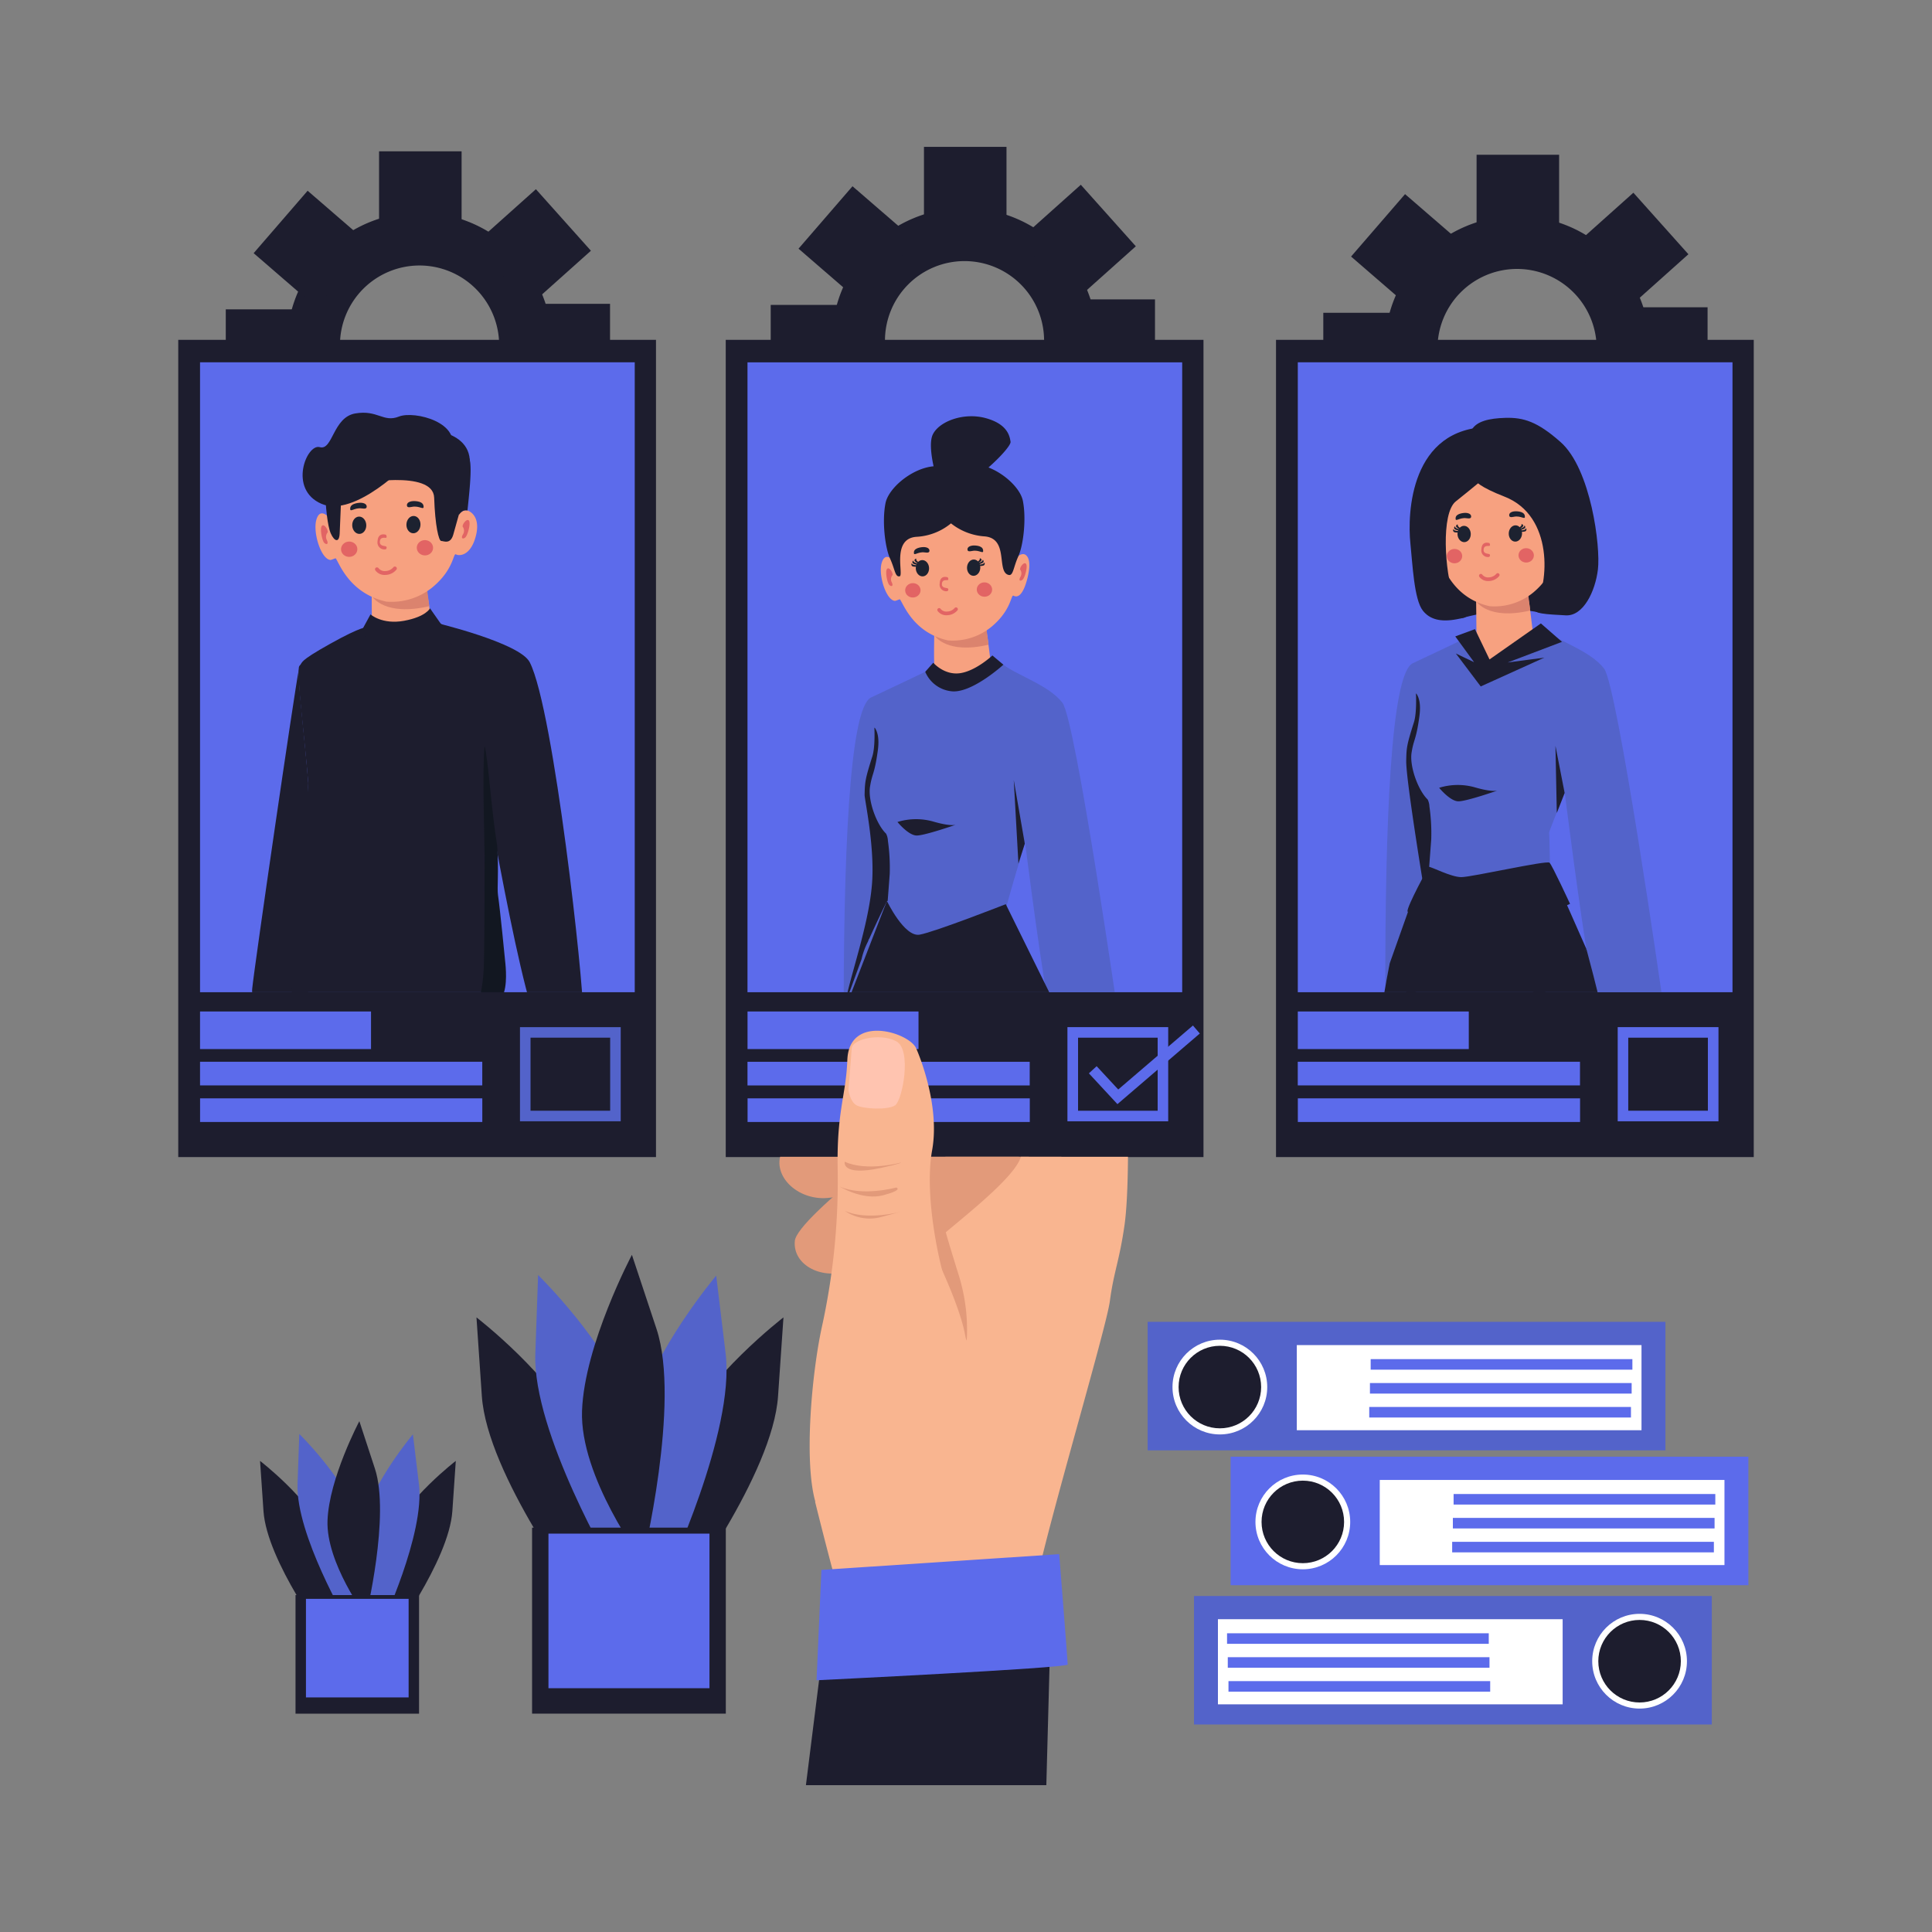 <?xml version="1.0"?>
<svg xmlns="http://www.w3.org/2000/svg" xmlns:xlink="http://www.w3.org/1999/xlink" viewBox="0 0 500 500">
  <rect x="0" y="0" width="500" height="500" fill="#808080" stroke="none"/>
  <defs>
    <style>.cls-1{fill:none;}.cls-2{fill:#1d1d2e;}.cls-3{fill:#ffa96e;}.cls-4{fill:#5363ca;}.cls-5{fill:#fff;}.cls-6{fill:#5c6beb;}.cls-7{clip-path:url(#clip-path);}.cls-8{fill:#f7a180;}.cls-9{fill:#db836e;}.cls-10{fill:#e26464;}.cls-11{fill:#1d2230;}.cls-12{fill:#5e1935;}.cls-13{fill:#121721;}.cls-14{clip-path:url(#clip-path-2);}.cls-15{clip-path:url(#clip-path-3);}.cls-16{clip-path:url(#clip-path-4);}.cls-17{fill:#e29a7a;}.cls-18{fill:#f9b590;}.cls-19{fill:#ffc4b0;}</style>
    <clipPath id="clip-path">
      <rect class="cls-1" x="51.77" y="93.76" width="112.5" height="163.02"/>
    </clipPath>
    <clipPath id="clip-path-2">
      <rect class="cls-1" x="335.87" y="93.76" width="112.5" height="163.02"/>
    </clipPath>
    <clipPath id="clip-path-3">
      <rect class="cls-1" x="193.45" y="93.77" width="112.5" height="163.02"/>
    </clipPath>
    <clipPath id="clip-path-4">
      <polyline class="cls-1" points="301.15 458.23 187.24 458.23 187.24 299.37 301.15 299.37"/>
    </clipPath>
  </defs>
  <g id="Layer_11">
    <path class="cls-2" d="M108.59,123.63a34.33,34.33,0,1,1,34.32-34.32A34.36,34.36,0,0,1,108.59,123.63Zm0-54.92a20.6,20.6,0,1,0,20.59,20.6A20.62,20.62,0,0,0,108.59,68.71Z"/>
    <rect class="cls-2" x="98.1" y="39.16" width="21.36" height="21.36"/>
    <rect class="cls-2" x="127.18" y="53.36" width="21.36" height="21.36" transform="translate(93.7 -81.41) rotate(48.2)"/>
    <rect class="cls-2" x="70.02" y="53.74" width="21.36" height="21.36" transform="translate(182.22 45.52) rotate(130.85)"/>
    <rect class="cls-3" x="98.2" y="116.48" width="21.36" height="21.36"/>
    <rect class="cls-3" x="127.28" y="106.85" width="21.36" height="21.36" transform="translate(-41.61 142.02) rotate(-48.2)"/>
    <rect class="cls-3" x="70.12" y="106.47" width="21.36" height="21.36" transform="translate(45.03 254.89) rotate(-130.85)"/>
    <rect class="cls-2" x="58.44" y="80.06" width="21.36" height="21.36" transform="translate(159.85 21.62) rotate(90)"/>
    <rect class="cls-2" x="136.52" y="78.63" width="21.36" height="21.36" transform="translate(236.51 -57.89) rotate(90)"/>
    <path class="cls-2" d="M249.61,122.48a34.32,34.32,0,1,1,34.33-34.32A34.35,34.35,0,0,1,249.61,122.48Zm0-54.91a20.59,20.59,0,1,0,20.6,20.59A20.6,20.6,0,0,0,249.61,67.57Z"/>
    <rect class="cls-2" x="239.12" y="38.01" width="21.36" height="21.36"/>
    <rect class="cls-2" x="268.2" y="52.21" width="21.36" height="21.36" transform="translate(139.87 -186.92) rotate(48.2)"/>
    <rect class="cls-2" x="211.04" y="52.6" width="21.36" height="21.36" transform="translate(414.61 -63.06) rotate(130.85)"/>
    <rect class="cls-3" x="239.22" y="115.33" width="21.36" height="21.36"/>
    <rect class="cls-3" x="268.3" y="105.7" width="21.36" height="21.36" transform="translate(6.26 246.76) rotate(-48.2)"/>
    <rect class="cls-3" x="211.14" y="105.32" width="21.36" height="21.36" transform="translate(279.16 359.66) rotate(-130.85)"/>
    <rect class="cls-2" x="199.46" y="78.91" width="21.36" height="21.36" transform="translate(299.73 -120.55) rotate(90)"/>
    <rect class="cls-2" x="277.55" y="77.48" width="21.36" height="21.36" transform="translate(376.39 -200.07) rotate(90)"/>
    <path class="cls-2" d="M392.63,124.52A34.32,34.32,0,1,1,427,90.2,34.36,34.36,0,0,1,392.63,124.52Zm0-54.92a20.6,20.6,0,1,0,20.59,20.6A20.62,20.62,0,0,0,392.63,69.6Z"/>
    <rect class="cls-2" x="382.14" y="40.05" width="21.36" height="21.36"/>
    <rect class="cls-2" x="411.22" y="54.25" width="21.36" height="21.36" transform="translate(189.07 -292.84) rotate(48.2)"/>
    <rect class="cls-2" x="354.06" y="54.64" width="21.36" height="21.36" transform="translate(652.7 -167.87) rotate(130.85)"/>
    <rect class="cls-3" x="382.23" y="117.37" width="21.36" height="21.36"/>
    <rect class="cls-3" x="411.31" y="107.74" width="21.36" height="21.36" transform="translate(52.43 354.05) rotate(-48.2)"/>
    <rect class="cls-3" x="354.15" y="107.36" width="21.36" height="21.36" transform="translate(514.17 471.22) rotate(-130.85)"/>
    <rect class="cls-2" x="342.47" y="80.95" width="21.36" height="21.36" transform="translate(444.78 -261.52) rotate(90)"/>
    <rect class="cls-2" x="420.56" y="79.52" width="21.36" height="21.36" transform="translate(521.44 -341.04) rotate(90)"/>
    <rect class="cls-4" x="309.01" y="413.04" width="134" height="33.26"/>
    <rect class="cls-5" x="315.2" y="419.05" width="89.21" height="22.03"/>
    <rect class="cls-6" x="317.56" y="422.69" width="67.73" height="2.73"/>
    <rect class="cls-6" x="317.75" y="428.88" width="67.73" height="2.73"/>
    <rect class="cls-6" x="317.93" y="435.07" width="67.73" height="2.73"/>
    <circle class="cls-5" cx="424.32" cy="429.92" r="12.26"/>
    <circle class="cls-2" cx="424.32" cy="429.92" r="10.68"/>
    <rect class="cls-6" x="318.47" y="377" width="134" height="33.26" transform="translate(770.95 787.25) rotate(-180)"/>
    <rect class="cls-5" x="357.07" y="383" width="89.21" height="22.03" transform="translate(803.36 788.04) rotate(-180)"/>
    <rect class="cls-6" x="376.19" y="386.64" width="67.73" height="2.73" transform="translate(820.11 776.02) rotate(-180)"/>
    <rect class="cls-6" x="376.01" y="392.84" width="67.73" height="2.73" transform="translate(819.74 788.4) rotate(-180)"/>
    <rect class="cls-6" x="375.83" y="399.03" width="67.73" height="2.73" transform="translate(819.38 800.78) rotate(-180)"/>
    <circle class="cls-5" cx="337.17" cy="393.87" r="12.26"/>
    <circle class="cls-2" cx="337.17" cy="393.87" r="10.68"/>
    <rect class="cls-4" x="297.01" y="342.1" width="134" height="33.26" transform="translate(728.02 717.45) rotate(-180)"/>
    <rect class="cls-5" x="335.61" y="348.1" width="89.21" height="22.03" transform="translate(760.43 718.24) rotate(-180)"/>
    <rect class="cls-6" x="354.72" y="351.75" width="67.73" height="2.73" transform="translate(777.18 706.22) rotate(-180)"/>
    <rect class="cls-6" x="354.54" y="357.94" width="67.73" height="2.73" transform="translate(776.81 718.6) rotate(-180)"/>
    <rect class="cls-6" x="354.36" y="364.13" width="67.73" height="2.73" transform="translate(776.45 730.98) rotate(-180)"/>
    <circle class="cls-5" cx="315.7" cy="358.97" r="12.26"/>
    <circle class="cls-2" cx="315.7" cy="358.97" r="10.68"/>
    <path class="cls-2" d="M150.47,414.14s-24.38-32.49-25.77-52.84l-1.39-20.36s19.85,15.27,26.81,30.53S150.47,414.14,150.47,414.14Z"/>
    <path class="cls-4" d="M158.68,406.21s-20.86-35.44-20.14-55.84l.72-20.4s18.14,17.75,23.48,33.82S158.68,406.21,158.68,406.21Z"/>
    <path class="cls-2" d="M175.59,414.14S200,381.65,201.36,361.3l1.4-20.36s-19.85,15.27-26.82,30.53S175.59,414.14,175.59,414.14Z"/>
    <path class="cls-4" d="M172.51,408.11s17.74-37.53,15.29-57.76l-2.45-20.22s-16.54,19.61-20.49,36.19S172.51,408.11,172.51,408.11Z"/>
    <path class="cls-2" d="M166.26,404s10-41,3.63-60.12l-6.35-19.13s-12.3,23.23-12.91,40.37S166.26,404,166.26,404Z"/>
    <rect class="cls-2" x="137.7" y="395.35" width="50.14" height="48.14"/>
    <rect class="cls-6" x="141.94" y="396.9" width="41.67" height="40.01"/>
    <path class="cls-2" d="M84.62,424.78s-15.54-20.72-16.43-33.7l-.89-13S80,387.84,84.4,397.57,84.62,424.78,84.62,424.78Z"/>
    <path class="cls-4" d="M89.85,419.72S76.56,397.12,77,384.11l.46-13s11.57,11.32,15,21.56S89.85,419.72,89.85,419.72Z"/>
    <path class="cls-2" d="M100.64,424.78s15.54-20.72,16.43-33.7l.89-13s-12.66,9.74-17.1,19.47S100.64,424.78,100.64,424.78Z"/>
    <path class="cls-4" d="M98.67,420.93S110,397,108.42,384.1l-1.56-12.9s-10.55,12.52-13.07,23.08S98.67,420.93,98.67,420.93Z"/>
    <path class="cls-2" d="M94.69,418.29S101.05,392.15,97,380l-4-12.2s-7.85,14.81-8.24,25.74S94.69,418.29,94.69,418.29Z"/>
    <rect class="cls-2" x="76.48" y="412.8" width="31.97" height="30.7"/>
    <rect class="cls-6" x="79.18" y="413.78" width="26.57" height="25.51"/>
    <rect class="cls-2" x="46.13" y="87.95" width="123.64" height="211.5"/>
    <g class="cls-7">
      <rect class="cls-6" x="51.77" y="93.76" width="112.5" height="163.02"/>
      <path class="cls-8" d="M111.86,163.11c-.34-2.64-.85-7-1-7.71l-.66-4.07-14,1.52s0,9.18.12,12.13c.28,7,10,5.05,13.86,2.54C110.79,165.87,111.35,164.38,111.86,163.11Z"/>
      <path class="cls-9" d="M96.23,154.26l.14.17s3.18,5.15,14.72,2.45l-.68-5.39Z"/>
      <path class="cls-8" d="M100,155.7a16.74,16.74,0,0,0,12-3.77c5.53-4.63,5.25-8.87,6-8.46.94.51,3.9.33,5.19-4.92,1.15-4.68-1.35-6.28-2.42-6.49a2,2,0,0,0-1.41.5s2.16-23-15.37-24c-21.81-1.3-20.21,18.57-19.14,25.12,0,0-2.11-2.37-3,.93s1.26,10.15,3.69,10.31c.21,0,1.3-.49,1.35-.42C87.75,145.63,90.4,153.62,100,155.7Z"/>
      <path class="cls-10" d="M84.81,137.77a1.77,1.77,0,0,0-.25,1.94c.54,1.08,0,1.36-.61.81s-1.21-3.73-.66-4.41S84.91,137,84.81,137.77Z"/>
      <path class="cls-10" d="M119.72,136.27a1.77,1.77,0,0,1,.11,2c-.62,1-.1,1.35.55.85s1.48-3.63,1-4.35S119.68,135.53,119.72,136.27Z"/>
      <path class="cls-10" d="M99.78,148.79h-.06a2.92,2.92,0,0,1-2.57-1.17.49.49,0,0,1,.25-.76h0a.51.51,0,0,1,.57.19,2,2,0,0,0,1.73.74,2.8,2.8,0,0,0,2.12-1,.49.49,0,0,1,.62-.1h0a.49.49,0,0,1,.14.75A3.76,3.76,0,0,1,99.78,148.79Z"/>
      <ellipse class="cls-10" cx="109.96" cy="141.75" rx="1.98" ry="2.11" transform="translate(-36.71 245.05) rotate(-87.35)"/>
      <path class="cls-11" d="M106.83,129.69s2.53-.19,2.77,1.2-1-.14-3,.29c-.88.19-1.28.11-1.29-.43C105.3,129.8,106.69,129.71,106.83,129.69Z"/>
      <ellipse class="cls-11" cx="106.99" cy="135.75" rx="2.24" ry="1.82" transform="translate(-33.55 236.37) rotate(-87.35)"/>
      <ellipse class="cls-10" cx="90.33" cy="142" rx="2.11" ry="1.98" transform="matrix(1, -0.04, 0.04, 1, -5.64, 3.75)"/>
      <path class="cls-11" d="M93.33,130.11s-2.54,0-2.69,1.37,1-.2,3,.1c.89.14,1.28,0,1.26-.5C94.86,130.13,93.47,130.12,93.33,130.11Z"/>
      <ellipse class="cls-11" cx="92.96" cy="135.94" rx="1.82" ry="2.24" transform="translate(-5.39 3.85) rotate(-2.31)"/>
      <path class="cls-10" d="M99.91,138.41s-2.07-.79-2.2,1.66a1.8,1.8,0,0,0,2.12,2.09.5.5,0,0,0,.19-.62c-.18-.41-1.82,0-1.71-1.39s1.45-.83,1.67-1S99.91,138.41,99.91,138.41Z"/>
      <path class="cls-12" d="M110.23,167.52h0a.42.42,0,0,0,0,.1A1,1,0,0,1,110.23,167.52Z"/>
      <path class="cls-2" d="M108.59,114.66s3-3.53,5.29-3,6.75,2,7.58,6.4-1.72,11.73-2.74,15.25c-.13.46-1.31,4.73-1.43,5.11-.77,2.55-2.45,1.58-3.1,1.58s-1.59-4-1.83-11.2c-.25-7.41-19.94-3.58-19.94-3.58S105.91,114.93,108.59,114.66Z"/>
      <path class="cls-2" d="M118.72,133.33s.67-1.08,1.44-1.2a1.51,1.51,0,0,1,.82,0c.42-4.12,1.12-10.06.66-12.75-.56-3.33-3.33-.65-4.55-.07C119.42,125.74,118.72,133.33,118.72,133.33Z"/>
      <path class="cls-2" d="M105.81,119.59S91.94,134.11,83.23,130.4s-3.87-15.65-.48-14.68S86.13,108,91.94,107s7.26,2.42,11.29.81,16.62,1.61,13.39,9S105.81,119.59,105.81,119.59Z"/>
      <path class="cls-2" d="M84.34,130.74s.36,5.27,1.27,7.32,2.18,2.54,2.3,0,.4-9.09.4-9.51S84,128.57,84.34,130.74Z"/>
      <path class="cls-2" d="M79.68,257.52s.95-30.73,1-30.73c.7-8.59-1.33-17.54-.89-24.11-.77-10.09-2.66-25.43-2.46-29.41-1.11,5.58-11.5,76.83-12.06,82.62C64.63,262.31,75.61,258.14,79.68,257.52Z"/>
      <path class="cls-2" d="M127.85,220.08c2.21-5.5,6.29-47.94,6.29-47.94l-3.94-1.44-.69-1.53s-15.18-7.4-17.58-8.88c0,0-2,3.6-9.38,7.4L95,162.32s-1.21-.37-9.6,4.32-6.91,4.69-7.9,5.68,1.4,19,2.27,30.36c-1.21,18-4.33,52.48-4.24,54.55.55,12.36,49.37,6.15,53.81,1.53S125.63,225.59,127.85,220.08Z"/>
      <path class="cls-2" d="M112.57,161.12s22,5.23,24.53,10.28c6.3,12.32,14.09,84.56,13.72,89.75-.14,2-7.82,5.34-10.4,5.56-4.26.37-16.46-72.59-16.46-72.59S120.72,167.6,112.57,161.12Z"/>
      <polygon class="cls-13" points="77.49 172.32 77.49 172.32 77.49 172.32 77.49 172.32"/>
      <path class="cls-13" d="M128.88,231.63c-.27-1.94.24-5.79-.2-12.71-1.57-9.55-2.34-22.57-3.27-25.89-.64,5.94,0,25.14,0,28.56,0,4.25,0,19.41-.16,27.37s-1.85,11.66-1.85,11.66,3.89,0,5.93-1.86,1.66-7.39,1.48-9.24S129.44,235.51,128.88,231.63Z"/>
      <path class="cls-2" d="M95.89,159l-2.18,4s2.77,5.66,8.17,5.82,12.4-7.11,12.4-7.11l-3-4.28s-1,2.18-6.7,3.23S95.89,159,95.89,159Z"/>
    </g>
    <rect class="cls-6" x="51.77" y="261.77" width="44.25" height="9.73"/>
    <rect class="cls-6" x="51.77" y="274.78" width="73.04" height="6.12"/>
    <rect class="cls-6" x="51.78" y="284.25" width="73.04" height="6.12"/>
    <path class="cls-4" d="M160.64,290.19H134.57V265.82h26.07Zm-23.34-2.74h20.61v-18.9H137.3Z"/>
    <rect class="cls-2" x="330.23" y="87.95" width="123.64" height="211.5"/>
    <rect class="cls-6" x="335.87" y="261.77" width="44.25" height="9.73"/>
    <rect class="cls-6" x="335.86" y="274.78" width="73.04" height="6.12"/>
    <rect class="cls-6" x="335.88" y="284.25" width="73.04" height="6.12"/>
    <path class="cls-6" d="M444.74,290.19H418.66V265.82h26.08Zm-23.35-2.74H442v-18.9H421.39Z"/>
    <g class="cls-14">
      <rect class="cls-6" x="335.87" y="93.76" width="112.5" height="163.02"/>
      <path class="cls-2" d="M378.48,159.93s11.59-3.39,19.95-1.39a26.16,26.16,0,0,0,2.94-25.88c-6.24-14.71-11.41-17-20.59-15.3S365.77,152.16,378.48,159.93Z"/>
      <path class="cls-8" d="M396.74,163.88c-.32-2.49-.8-6.6-.91-7.28l-.61-3.84L382,154.19s.12,8.67.12,11.45c0,10,9.46,4.77,13.08,2.4C395.73,166.49,396.26,165.08,396.74,163.88Z"/>
      <path class="cls-9" d="M382,155.53l.13.16s3,4.86,13.89,2.31l-.64-5.09Z"/>
      <path class="cls-8" d="M385.55,156.89a15.79,15.79,0,0,0,11.28-3.57c5.21-4.36,4.95-8.37,5.68-8,.89.49,2.4.26,3.62-4.69,1.08-4.42,0-5.88-1-6.08a1.88,1.88,0,0,0-1.34.47s2-21.7-14.5-22.69c-20.59-1.24-19.08,17.52-18.07,23.7,0,0-2-2.23-2.85.88s1.18,9.58,3.48,9.73c.2,0,1.23-.46,1.27-.4C374,147.38,376.49,154.92,385.55,156.89Z"/>
      <path class="cls-10" d="M371.21,140a1.67,1.67,0,0,0-.24,1.84c.52,1,0,1.28-.58.76s-1.14-3.53-.62-4.17S371.3,139.27,371.21,140Z"/>
      <path class="cls-10" d="M404.16,138.54a1.68,1.68,0,0,1,.11,1.85c-.59,1-.1,1.28.52.81s1.39-3.43.93-4.11S404.13,137.85,404.16,138.54Z"/>
      <path class="cls-10" d="M385.34,150.37h-.06a2.76,2.76,0,0,1-2.43-1.1.47.47,0,0,1,.25-.72h0a.47.47,0,0,1,.53.18,1.86,1.86,0,0,0,1.63.69,2.64,2.64,0,0,0,2-.93.47.47,0,0,1,.58-.09h0a.46.46,0,0,1,.13.71A3.63,3.63,0,0,1,385.34,150.37Z"/>
      <ellipse class="cls-10" cx="394.95" cy="143.71" rx="1.86" ry="1.99" transform="translate(233.16 531.61) rotate(-87.35)"/>
      <path class="cls-11" d="M392,132.33s2.39-.18,2.62,1.14-.95-.14-2.82.27c-.84.18-1.21.1-1.22-.4C390.55,132.44,391.86,132.35,392,132.33Z"/>
      <ellipse class="cls-11" cx="392.15" cy="138.06" rx="2.11" ry="1.72" transform="translate(236.14 523.41) rotate(-87.35)"/>
      <path class="cls-11" d="M392.94,136.74s1-.7.82-1,.77.09.37.53S393.17,137.1,392.94,136.74Z"/>
      <path class="cls-11" d="M393.34,136.87s1.14-.34,1.14-.73.58.38,0,.67S393.36,137.32,393.34,136.87Z"/>
      <path class="cls-11" d="M393.63,137.27s1.12-.05,1.24-.45.39.54-.17.7S393.49,137.74,393.63,137.27Z"/>
      <ellipse class="cls-10" cx="376.42" cy="143.95" rx="1.99" ry="1.86" transform="translate(-5.49 15.26) rotate(-2.31)"/>
      <path class="cls-11" d="M379.25,132.73s-2.4,0-2.54,1.29.94-.19,2.83.1c.85.13,1.21,0,1.19-.48C380.69,132.74,379.38,132.74,379.25,132.73Z"/>
      <ellipse class="cls-11" cx="378.9" cy="138.23" rx="1.72" ry="2.11" transform="translate(-5.25 15.35) rotate(-2.31)"/>
      <path class="cls-11" d="M378.15,136.86s-1-.64-.88-1-.77.14-.34.55S377.94,137.22,378.15,136.86Z"/>
      <path class="cls-11" d="M377.76,137s-1.16-.27-1.18-.66-.56.42,0,.68S377.77,137.46,377.76,137Z"/>
      <path class="cls-11" d="M377.5,137.43s-1.12,0-1.28-.38-.35.57.23.7S377.66,137.89,377.5,137.43Z"/>
      <path class="cls-10" d="M385.47,140.56s-2-.74-2.08,1.57a1.7,1.7,0,0,0,2,2,.48.48,0,0,0,.18-.6c-.17-.37-1.71,0-1.61-1.3s1.37-.78,1.58-1S385.47,140.56,385.47,140.56Z"/>
      <path class="cls-2" d="M383,122.26s-6.32,1.31,6.39,6.28,11.53,22.42,7.8,28.63c-1.05,1.77,3.44,1.8,8,2.08s7.67-6.19,8.35-11.89c.71-5.88-1.8-26-9.65-32.94-6-5.33-9.64-6.41-14.31-6.28-4.25.12-7.46.89-8.71,3.11S380.91,121,383,122.26Z"/>
      <path class="cls-2" d="M387,121.37s-6.32,5.29-10.23,8.38-2.82,18.31-.65,24.41,5.5,5.19,1.05,6.07-7.2,0-8.94-2.2c-2.28-2.9-2.66-12.05-3.22-17.37-.82-7.77-.06-30,20.48-30.17C394.68,110.44,387,121.37,387,121.37Z"/>
      <path class="cls-4" d="M359.67,249.23c.53.75,1.11,1.49,1.71,2.23,3.23-8.47,8.22-21.79,9.75-21.49,2.33.47,13.23-55.18,13.7-59.6l-.12-.47L379.64,165s-9.67,4.63-14,6.64c-5.77,2.65-7.16,42.83-7.12,83.82C359.18,251.6,359.67,249.23,359.67,249.23Z"/>
      <path class="cls-4" d="M365.49,178.64s2.74.75,1.86,6.87-2.33,7.69-2.91,11.3,2.6,7.77,5,10.1.16,24.24.16,24.24,5.4,4.57,8,4.57,23.58-8.65,23.58-8.65-.16-11-.28-11.51S411,190.4,411,190.4l-2.33-10.25Z"/>
      <path class="cls-4" d="M402.53,185.63s9,75.53,11.51,75.64,15.77-1.75,16-4.08c0,0-11.42-79.63-14.91-84.17s-11.66-7.05-15.27-9.85c0,0-12.83,7.66-14.46,8.36s-10,11.88-10,11.88Z"/>
      <polygon class="cls-2" points="402.55 193.02 402.9 210.4 404.93 205.22 402.55 193.02"/>
      <path class="cls-2" d="M372.45,203.88a16.32,16.32,0,0,1,9.13-.15c4.78,1.4,6,.85,6,.85s-8,2.8-10.14,2.8S372.45,203.88,372.45,203.88Z"/>
      <path class="cls-2" d="M369.48,206.91c-2.44-2.33-4.74-8.55-4.16-12.16s1.16-3.12,2-9.24c.48-3.35-.12-5.09-.77-6l-.1,0s.26,4.94-.52,7.4c-1.91,6-1.93,6.65-2,9.94-.12,5.06,5.22,37.06,5.22,37.06l1.25-16.63a48.43,48.43,0,0,0-.47-8.58A4.48,4.48,0,0,0,369.48,206.91Z"/>
      <polygon class="cls-2" points="381.72 162.82 385.49 170.66 398.78 161.34 404.24 166.11 390.19 171.45 399.69 170.19 383.21 177.65 376.78 169.13 381.49 171.37 376.62 164.7 381.72 162.82"/>
      <path class="cls-2" d="M385.58,316.82l1.58-45.57s-18.76-9.79-27.49-22c0,0-5.36,25.86-5.36,47.18,0,4.61.23,11.83.58,20.41Z"/>
      <path class="cls-2" d="M365.05,234.12s9.18-.38,13.14-1.08,24.48-5.3,24.48-5.3l7.9,17.88-26.79,28s-20-12.23-24.11-24.35Z"/>
      <path class="cls-2" d="M409.77,316.82c1.14-8.54,2.43-17.69,3.25-21.81,1.75-8.74,2.44-28.66,1.75-32.5s-4.2-16.89-4.2-16.89l-29.7,23.88s-.58,26.78-.82,47.32Z"/>
      <path class="cls-2" d="M369.72,224.32s-5.69,10.38-5.45,11.54,10.57,3.92,12.43,3.92,20.77-1.44,29.62-5.87c0,0-4.6-9.95-5.3-10.64S380.87,227,378.19,227,370.53,224.32,369.72,224.32Z"/>
    </g>
    <rect class="cls-2" x="187.82" y="87.95" width="123.64" height="211.5"/>
    <rect class="cls-6" x="193.46" y="261.77" width="44.25" height="9.73"/>
    <rect class="cls-6" x="193.45" y="274.79" width="73.04" height="6.12"/>
    <rect class="cls-6" x="193.47" y="284.25" width="73.04" height="6.12"/>
    <path class="cls-6" d="M302.33,290.19H276.25V265.82h26.08ZM279,287.46H299.6V268.55H279Z"/>
    <g class="cls-15">
      <rect class="cls-6" x="193.45" y="93.77" width="112.5" height="163.02"/>
      <path class="cls-8" d="M256.55,172.73c-.32-2.49-.8-6.6-.91-7.28l-.61-3.84L241.81,163s-.24,8.69.12,11.45c.48,3.79,9.46,4.77,13.08,2.4C255.54,175.34,256.07,173.93,256.55,172.73Z"/>
      <path class="cls-9" d="M241.79,164.38l.14.16s3,4.86,13.89,2.31l-.64-5.09Z"/>
      <path class="cls-8" d="M245.36,165.74a15.8,15.8,0,0,0,11.28-3.57c5.21-4.36,4.95-8.37,5.67-8,.89.49,2.41.26,3.63-4.69,1.08-4.42,0-5.88-1-6.08a1.87,1.87,0,0,0-1.33.47s2-21.7-14.5-22.69C228.51,120,230,138.72,231,144.9c0,0-2-2.23-2.85.88s1.18,9.58,3.48,9.73c.2,0,1.22-.46,1.27-.4C233.8,156.23,236.3,163.77,245.36,165.74Z"/>
      <path class="cls-10" d="M231,148.81a1.67,1.67,0,0,0-.24,1.84c.51,1,0,1.28-.58.76s-1.14-3.53-.62-4.17S231.11,148.12,231,148.81Z"/>
      <path class="cls-10" d="M264,147.39a1.68,1.68,0,0,1,.11,1.85c-.59,1-.1,1.28.51.8s1.4-3.42.93-4.1S263.93,146.7,264,147.39Z"/>
      <path class="cls-10" d="M245.15,159.22h-.06a2.79,2.79,0,0,1-2.43-1.1.47.47,0,0,1,.24-.72h0a.48.48,0,0,1,.54.18,1.86,1.86,0,0,0,1.63.69,2.64,2.64,0,0,0,2-.93.47.47,0,0,1,.58-.09h0a.47.47,0,0,1,.13.71A3.63,3.63,0,0,1,245.15,159.22Z"/>
      <ellipse class="cls-10" cx="254.76" cy="152.56" rx="1.86" ry="1.99" transform="translate(90.6 400.01) rotate(-87.35)"/>
      <path class="cls-11" d="M251.8,141.18s2.39-.18,2.62,1.14-.95-.14-2.82.27c-.84.18-1.21.1-1.22-.4C250.36,141.29,251.67,141.2,251.8,141.18Z"/>
      <ellipse class="cls-11" cx="251.96" cy="146.91" rx="2.11" ry="1.72" transform="translate(93.58 391.81) rotate(-87.35)"/>
      <path class="cls-11" d="M252.75,145.59s1-.7.82-1,.77.09.37.53S253,145.94,252.75,145.59Z"/>
      <path class="cls-11" d="M253.15,145.72s1.14-.34,1.14-.73.58.38.05.67S253.16,146.17,253.15,145.72Z"/>
      <path class="cls-11" d="M253.43,146.12s1.12-.05,1.25-.45.39.54-.18.7S253.3,146.59,253.43,146.12Z"/>
      <ellipse class="cls-10" cx="236.23" cy="152.8" rx="1.99" ry="1.86" transform="translate(-5.95 9.62) rotate(-2.31)"/>
      <path class="cls-11" d="M239.06,141.58s-2.4,0-2.54,1.29.93-.19,2.83.1c.84.13,1.21,0,1.19-.48C240.5,141.59,239.19,141.59,239.06,141.58Z"/>
      <ellipse class="cls-11" cx="238.71" cy="147.08" rx="1.72" ry="2.11" transform="translate(-5.72 9.72) rotate(-2.31)"/>
      <path class="cls-11" d="M238,145.7s-1.05-.63-.88-1-.77.14-.34.55S237.75,146.07,238,145.7Z"/>
      <path class="cls-11" d="M237.57,145.86s-1.16-.27-1.19-.66-.55.42,0,.68S237.58,146.31,237.57,145.86Z"/>
      <path class="cls-11" d="M237.31,146.28s-1.12,0-1.28-.38-.35.57.22.7S237.47,146.74,237.31,146.28Z"/>
      <path class="cls-10" d="M245.27,149.41s-2-.74-2.07,1.57a1.7,1.7,0,0,0,2,2,.48.48,0,0,0,.18-.6c-.17-.37-1.71,0-1.61-1.3s1.37-.78,1.58-1S245.27,149.41,245.27,149.41Z"/>
      <path class="cls-12" d="M254.5,178.43s0,.08,0,.13S254.49,178.47,254.5,178.43Z"/>
      <path class="cls-12" d="M255,176.89h0l0,.09Z"/>
      <path class="cls-12" d="M241.44,174.43l.15.39Z"/>
      <path class="cls-12" d="M243,180.63h0s0-.07,0-.1Z"/>
      <path class="cls-12" d="M242.6,178.53c0,.06,0,.13,0,.2S242.61,178.59,242.6,178.53Z"/>
      <path class="cls-2" d="M247.77,133.86a15.29,15.29,0,0,1-10.48,5.06c-6.71.35-3.29,10-4.47,10.23s-1.18-1.76-2.47-4.59-2.12-9.65-1.18-14.35S238.7,119,245.06,121,247.77,133.86,247.77,133.86Z"/>
      <path class="cls-2" d="M243.88,133.27a15.65,15.65,0,0,0,10.71,5.53c6.71.35,3.13,9.26,6.47,10,1.18.25,1.19-2,2.48-4.82s2.12-9.65,1.18-14.36-9.53-11.18-15.89-9.18S243.88,133.27,243.88,133.27Z"/>
      <path class="cls-2" d="M242.82,125.27s-3.06-9.42-1.41-12.83,8-5.77,13.65-4.24,6.24,4.59,6.47,6.12-8.59,10-11.65,10.59A34.42,34.42,0,0,1,242.82,125.27Z"/>
      <path class="cls-4" d="M219.47,258.08c.54.75,1.12,1.49,1.72,2.23,3.23-8.47,8.21-21.79,9.75-21.49,2.33.47,15.12-56.76,15.59-61.19l-1.94-.65-5.14-3.12s-9.67,4.63-14,6.64c-5.77,2.65-7.15,42.83-7.11,83.82C219,260.45,219.47,258.08,219.47,258.08Z"/>
      <path class="cls-4" d="M225.3,187.49s2.74.75,1.86,6.87-2.33,7.69-2.91,11.3,2.59,7.77,5,10.1.16,24.24.16,24.24,5.4,4.57,8,4.57S261,235.92,261,235.92s-.35-.95-.47-1.41,10.34-35.26,10.34-35.26L268.52,189Z"/>
      <path class="cls-4" d="M262.34,194.48s9,75.53,11.51,75.64,15.77-1.75,16-4.08c0,0-11.41-79.63-14.9-84.17s-11.66-7.05-15.27-9.85c0,0-10.87,4.21-12.5,4.91s-12,15.33-12,15.33Z"/>
      <path class="cls-2" d="M229.53,233.17s4.51,9.42,8.47,8.72S260.29,234,260.29,234l13.18,26.71-32.88,43.89s-27-7.65-31.07-19.77Z"/>
      <polygon class="cls-2" points="262.36 201.87 263.57 223.52 265.22 218.35 262.36 201.87"/>
      <path class="cls-2" d="M232.26,212.73a16.32,16.32,0,0,1,9.13-.15c4.78,1.4,6,.85,6,.85s-8,2.8-10.14,2.8S232.26,212.73,232.26,212.73Z"/>
      <path class="cls-2" d="M225.64,229.17c-.94,10.67-5.67,23.51-7,30.88l4.33-11.82a18.92,18.92,0,0,1,1.66-4.55l.26-.71h.06c1.94-4.35,4.61-9.79,4.61-9.79l.17,0,.53-7a49.56,49.56,0,0,0-.47-8.59,4.47,4.47,0,0,0-.47-1.84c-2.45-2.33-4.74-8.55-4.16-12.16s1.16-3.13,2-9.24c.48-3.35-.12-5.09-.77-6l-.1,0s.26,4.94-.53,7.4c-1.9,6-1.92,6.65-2,9.94C223.73,206.94,226.51,219.35,225.64,229.17Z"/>
      <path class="cls-2" d="M239.45,173.86l2.08-2.35s2.82,3.3,6.94,2.71,8.36-4.59,8.36-4.59l2.85,2.39s-7.8,7.14-13.09,6.91A8.31,8.31,0,0,1,239.45,173.86Z"/>
    </g>
    <polygon class="cls-6" points="289.19 285.75 281.8 277.78 283.81 275.93 289.4 281.96 308.73 265.4 310.51 267.47 289.19 285.75"/>
    <g class="cls-16">
      <path class="cls-17" d="M262.79,286.66,251,283.41l-13.82,34.78c-.82,3.76,2,7.24-1.68,7.38l-.71,2,9.62,5.05,33.72-37Z"/>
      <path class="cls-17" d="M242.7,288.15s-36.4,26.67-37,33,7.22,10.35,14.44,7.53,47.38-30.13,47.38-30.13Z"/>
      <path class="cls-17" d="M248.56,280s-43.39,12.38-46.16,18,3.17,12.22,10.92,12.08,54.9-11.8,54.9-11.8Z"/>
      <path class="cls-18" d="M287.24,336.67c1-7.54,2.47-10.38,3.79-19.65,2.08-14.66.26-61.87-2.36-64.49-2.46-2.46-30.49,8.14-32.6,7.39,0,0,10.51,32.87,8,39.84C261.77,306,244.59,318.54,242.5,321c-.13.26-.27.5-.42.74a39.59,39.59,0,0,0,3.53,16.58c4.11,9.44-6.12,67.41-3.45,72.44s24.92,11.24,25.39,2.79S286.29,344.21,287.24,336.67Z"/>
    </g>
    <path class="cls-17" d="M240.19,321.1s11.41,22.18,9.73,28.88a47.61,47.61,0,0,0-1.81-20c-3.35-10.76-3.43-11.46-3.43-11.46l-2,1.84"/>
    <path class="cls-18" d="M267.22,415.08l0-.2Z"/>
    <path class="cls-18" d="M267.26,414.88c0-.1,0-.07,0,0Z"/>
    <path class="cls-18" d="M252.67,393.9c11.4-12.56,4.4-32.79-2.52-47.06S239,310,241.23,297.7s-4.12-26.38-4.12-26.38c-1.78-4.12-17.37-9-17.82,3-.34,9.3-2.84,13.35-2.49,28.76a176.19,176.19,0,0,1-4.11,40.38c-2.57,11.79-4.68,34.62-1.68,45.18l-.07,0s6.67,27,8.4,30.56,44.34,11.6,47.88-4.18l-17-18.89A18.94,18.94,0,0,0,252.67,393.9Z"/>
    <path class="cls-19" d="M219.57,282.08s.7-8.27.84-10.73,7.43-4.07,11.54-1.87,1.59,15.28-.28,16.57-8.29.95-10,0S219.57,282.08,219.57,282.08Z"/>
    <path class="cls-17" d="M218.62,300.66s-1,3.8,9.25,1.62c5.4-1.16,5.34-1.42,5.34-1.42S224.42,303.29,218.62,300.66Z"/>
    <path class="cls-17" d="M217.36,307.09s5.88,3.66,11.22,2.24,3.37-2,3.37-2S223.17,309.72,217.36,307.09Z"/>
    <path class="cls-17" d="M218.66,313.37a11.25,11.25,0,0,0,9.25,1.62l5.34-1.42S224.46,316,218.66,313.37Z"/>
    <path class="cls-2" d="M270.79,462l1.45-54s-44.48,4-57.31,3.26L208.57,462Z"/>
    <path class="cls-6" d="M212.58,406.29l-1.26,28.56s65-3.14,65-4.08-2.2-28.56-2.2-28.56Z"/>
  </g>
</svg>
